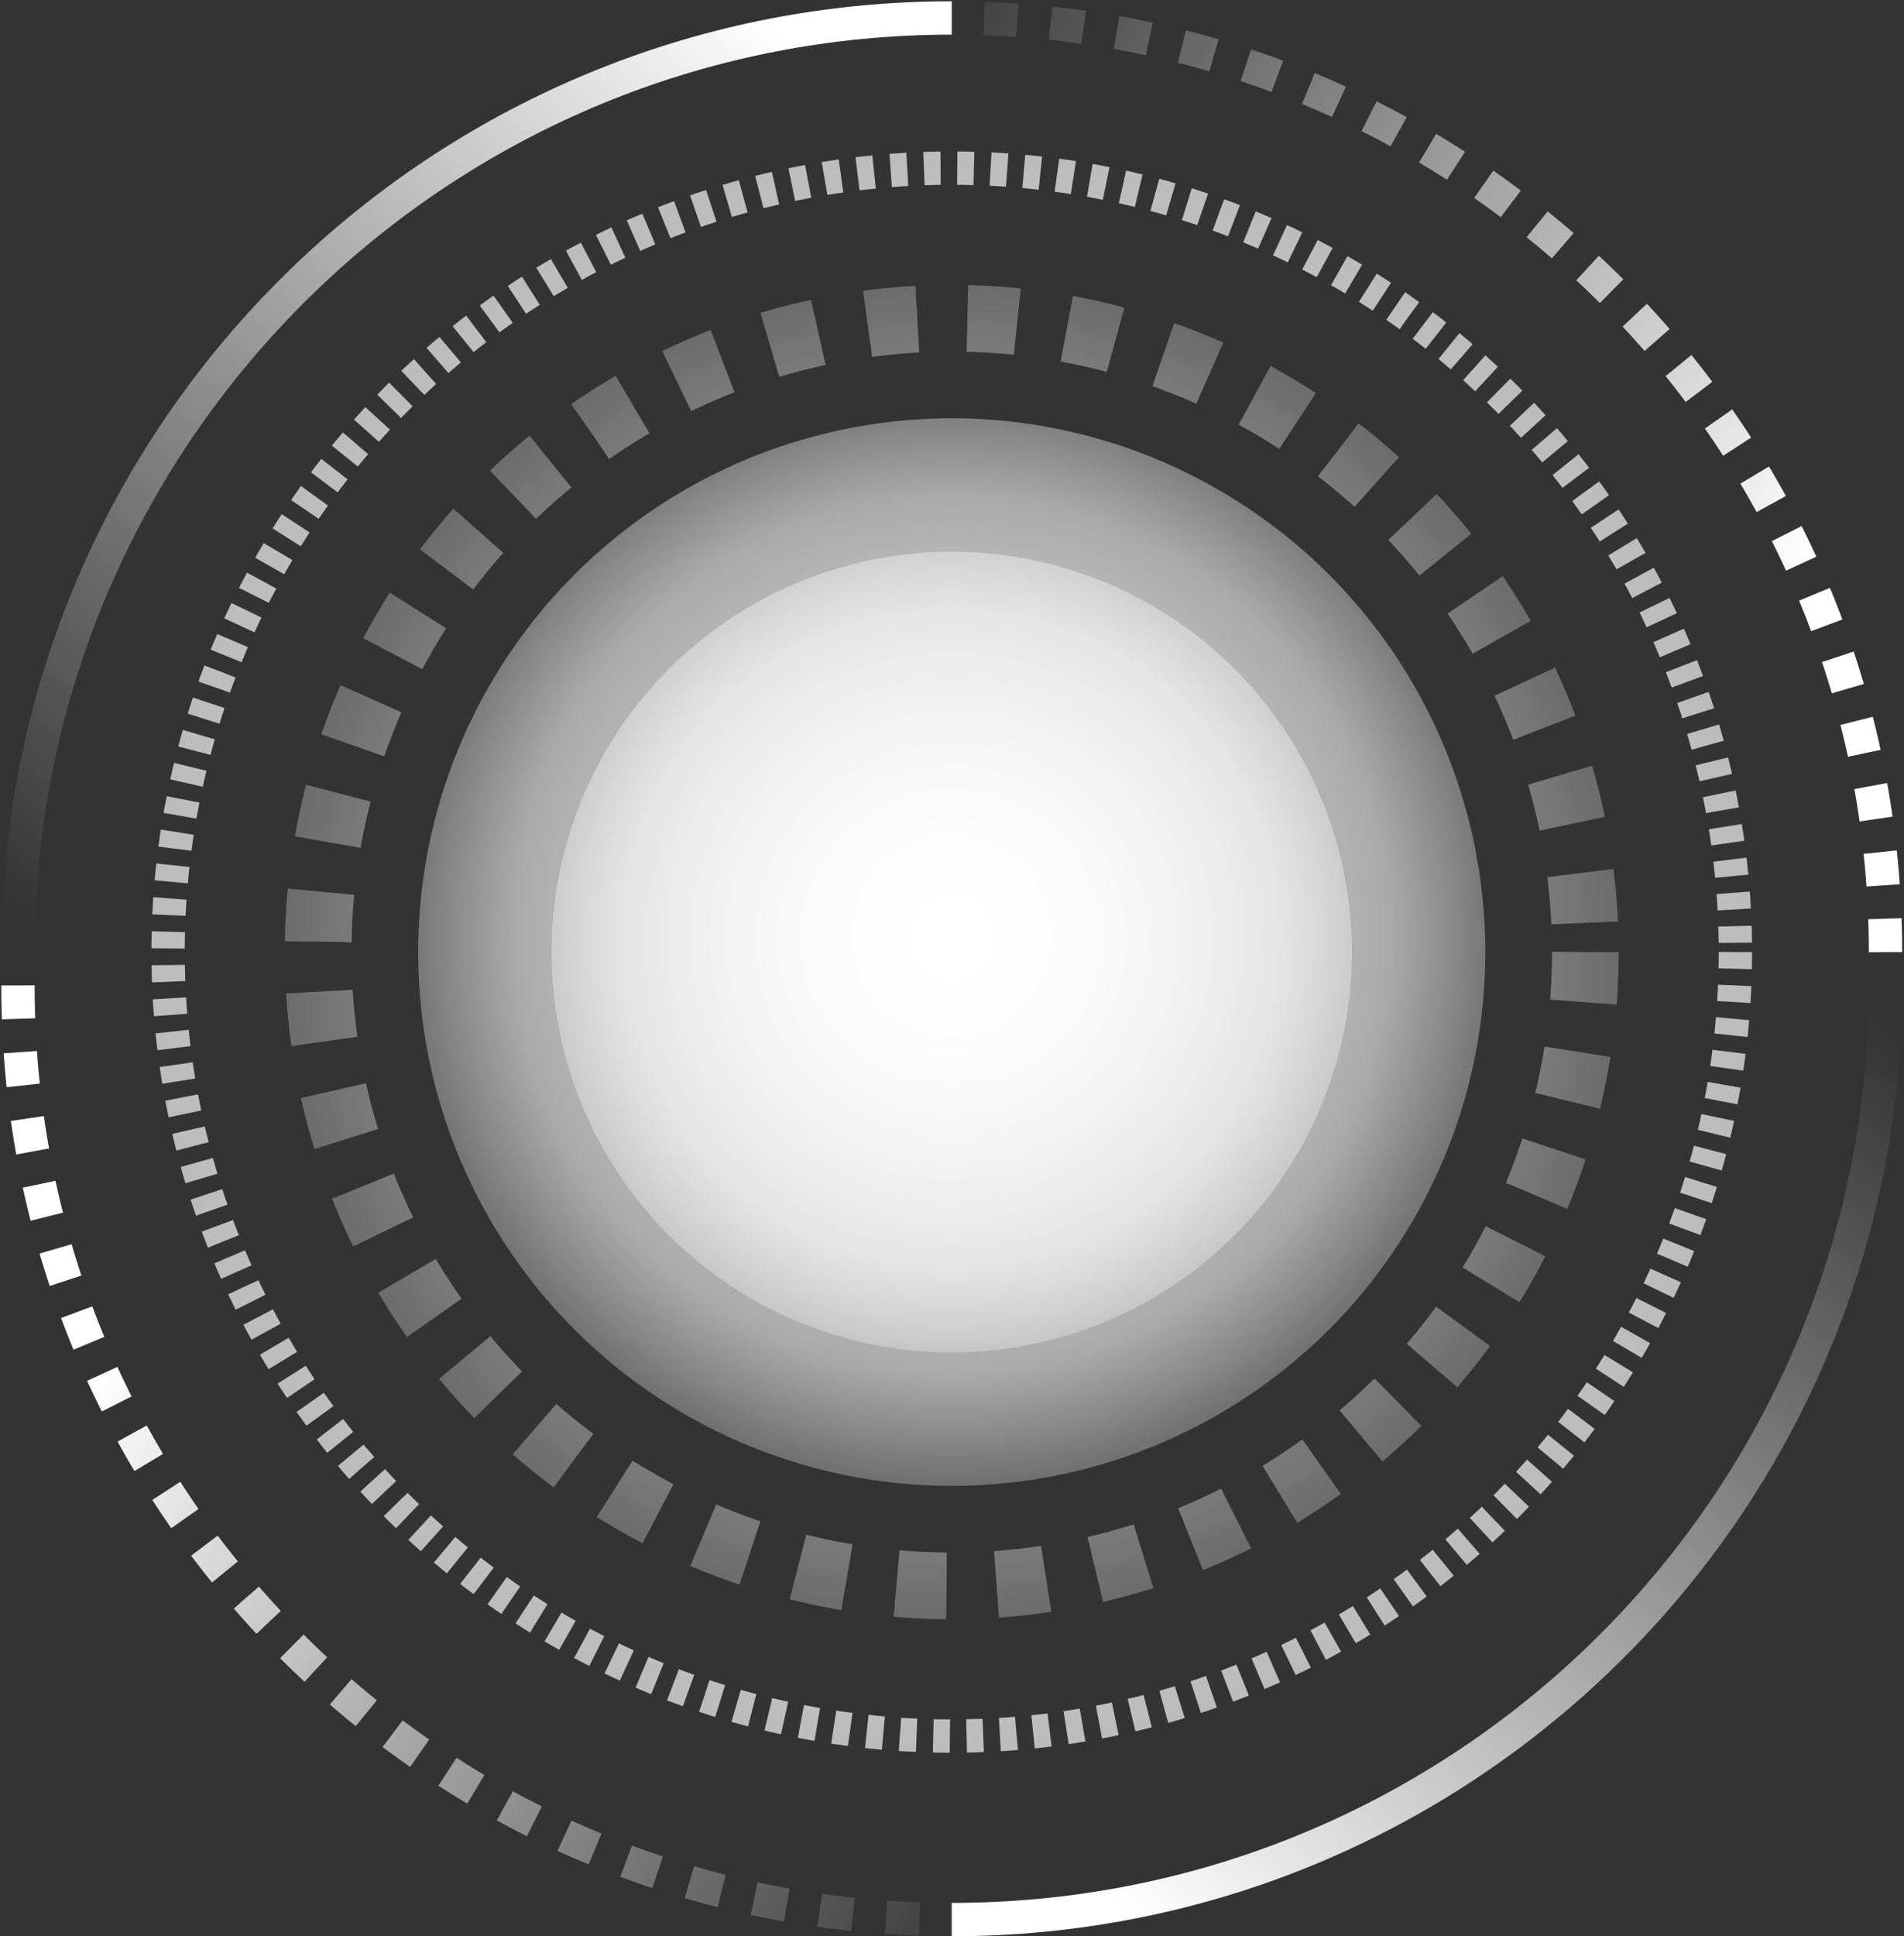 <?xml version="1.0" encoding="UTF-8"?> <svg xmlns="http://www.w3.org/2000/svg" width="424" height="431" viewBox="0 0 424 431" fill="none"><rect x="0" y="0" width="424" height="431" fill="#333333" stroke="none"/><path d="M4.004 211.935C4.004 151.555 29.74 97.186 70.841 59.198C107.911 24.936 157.48 4 211.94 4" stroke="url(#paint0_linear_820_76)" stroke-width="7.426"></path><path d="M419.877 211.935C419.877 97.096 326.781 4 211.942 4" stroke="url(#paint1_linear_820_76)" stroke-width="7.426" stroke-linejoin="round" stroke-dasharray="7.43 7.43"></path><path d="M419.871 219.362C419.871 279.742 394.135 334.111 353.034 372.099C315.964 406.361 266.395 427.297 211.935 427.297" stroke="url(#paint2_linear_820_76)" stroke-width="7.426"></path><path d="M3.998 219.362C3.998 334.201 97.094 427.297 211.934 427.297" stroke="url(#paint3_linear_820_76)" stroke-width="7.426" stroke-dasharray="7.43 7.43"></path><circle cx="211.941" cy="211.934" r="141.099" stroke="url(#paint4_radial_820_76)" stroke-width="14.852" stroke-dasharray="11.14 11.14"></circle><circle cx="211.944" cy="211.934" r="174.517" stroke="url(#paint5_radial_820_76)" stroke-width="7.426" stroke-dasharray="3.71 3.71"></circle><circle cx="211.943" cy="211.933" r="118.82" fill="url(#paint6_radial_820_76)"></circle><circle cx="211.94" cy="211.933" r="89.115" fill="url(#paint7_radial_820_76)"></circle><defs><linearGradient id="paint0_linear_820_76" x1="171.095" y1="4" x2="-3.422" y2="197.083" gradientUnits="userSpaceOnUse"><stop stop-color="white"></stop><stop offset="1" stop-color="white" stop-opacity="0"></stop></linearGradient><linearGradient id="paint1_linear_820_76" x1="405.024" y1="122.82" x2="204.515" y2="-10.852" gradientUnits="userSpaceOnUse"><stop stop-color="white"></stop><stop offset="1" stop-color="white" stop-opacity="0"></stop></linearGradient><linearGradient id="paint2_linear_820_76" x1="252.78" y1="427.297" x2="427.297" y2="234.214" gradientUnits="userSpaceOnUse"><stop stop-color="white"></stop><stop offset="1" stop-color="white" stop-opacity="0"></stop></linearGradient><linearGradient id="paint3_linear_820_76" x1="18.851" y1="308.477" x2="219.36" y2="442.149" gradientUnits="userSpaceOnUse"><stop stop-color="white"></stop><stop offset="1" stop-color="white" stop-opacity="0"></stop></linearGradient><radialGradient id="paint4_radial_820_76" cx="0" cy="0" r="1" gradientUnits="userSpaceOnUse" gradientTransform="translate(211.941 211.934) rotate(90) scale(204.222)"><stop stop-color="white"></stop><stop offset="1" stop-color="white" stop-opacity="0"></stop></radialGradient><radialGradient id="paint5_radial_820_76" cx="0" cy="0" r="1" gradientUnits="userSpaceOnUse" gradientTransform="translate(211.944 211.934) rotate(90) scale(245.067)"><stop stop-color="white"></stop><stop offset="1" stop-color="white" stop-opacity="0.54"></stop></radialGradient><radialGradient id="paint6_radial_820_76" cx="0" cy="0" r="1" gradientUnits="userSpaceOnUse" gradientTransform="translate(211.943 208.22) rotate(67.999) scale(132.157)"><stop stop-color="white"></stop><stop offset="0.74" stop-color="white" stop-opacity="0.582"></stop><stop offset="1" stop-color="white" stop-opacity="0.19"></stop></radialGradient><radialGradient id="paint7_radial_820_76" cx="0" cy="0" r="1" gradientUnits="userSpaceOnUse" gradientTransform="translate(211.94 209.148) rotate(67.999) scale(99.118)"><stop stop-color="white"></stop><stop offset="0.74" stop-color="white" stop-opacity="0.582"></stop><stop offset="1" stop-color="white" stop-opacity="0.19"></stop></radialGradient></defs></svg> 
